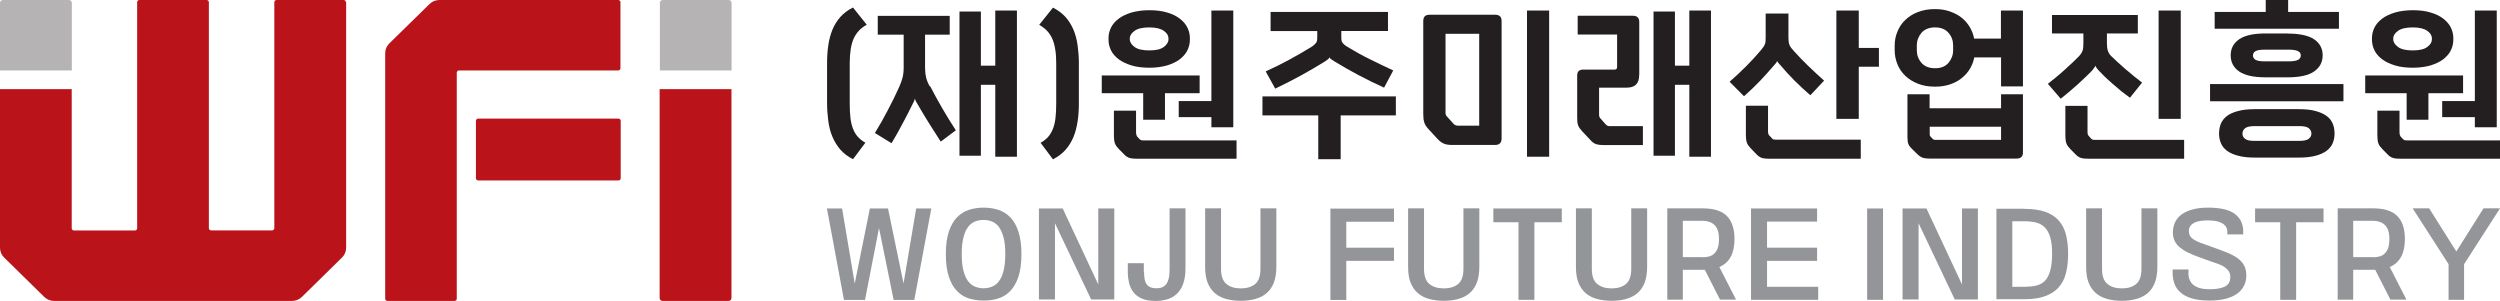 <svg width="216" height="26" viewBox="0 0 216 26" fill="none" xmlns="http://www.w3.org/2000/svg">
<g clip-path="url(#clip0_21_1067)">
<path d="M53.424 0H37.962C37.638 0 37.335 0.127 37.108 0.35L33.638 3.749C33.41 3.972 33.281 4.27 33.281 4.588V25.809C33.281 25.915 33.367 26 33.475 26H39.271C39.379 26 39.465 25.915 39.465 25.809V6.277C39.465 6.171 39.552 6.086 39.66 6.086H53.413C53.522 6.086 53.608 6.001 53.608 5.895V0.191C53.608 0.085 53.522 0 53.413 0H53.424Z" fill="#BA141A"/>
<path d="M29.907 0.191V21.412C29.907 21.73 29.777 22.028 29.55 22.251L26.09 25.649C25.863 25.872 25.561 26 25.236 26H4.671C4.347 26 4.044 25.872 3.817 25.649L0.357 22.251C0.13 22.028 0 21.73 0 21.412V7.7H6.196V19.723C6.196 19.829 6.282 19.914 6.39 19.914H11.656C11.764 19.914 11.85 19.829 11.85 19.723V0.191C11.85 0.085 11.937 0 12.045 0H17.851C17.959 0 18.046 0.085 18.046 0.191V19.712C18.046 19.819 18.133 19.904 18.241 19.904H23.506C23.614 19.904 23.701 19.819 23.701 19.712V0.191C23.701 0.085 23.787 0 23.895 0H29.691C29.799 0 29.886 0.085 29.886 0.191H29.907Z" fill="#BA141A"/>
<path d="M53.435 10.249H41.314C41.207 10.249 41.12 10.335 41.12 10.44V15.4C41.12 15.506 41.207 15.591 41.314 15.591H53.435C53.542 15.591 53.63 15.506 53.63 15.4V10.44C53.63 10.335 53.542 10.249 53.435 10.249Z" fill="#BA141A"/>
<path d="M57.003 7.7H63.199V25.756C63.199 25.883 63.09 26 62.95 26H57.241C57.111 26 56.992 25.894 56.992 25.756V7.7H57.003Z" fill="#BA141A"/>
<path d="M57.252 0H62.961C63.091 0 63.209 0.106 63.209 0.244V6.086H57.014V0.244C57.014 0.117 57.122 0 57.263 0H57.252Z" fill="#B5B3B3"/>
<path d="M0.249 0H5.958C6.087 0 6.206 0.106 6.206 0.244V6.086H0V0.244C0 0.117 0.108 0 0.249 0Z" fill="#B5B3B3"/>
<path d="M76.725 18.013L78.066 24.492L79.158 18.013H80.466L78.996 25.915H77.212L75.947 19.702L74.736 25.915H72.919L71.448 18.013H72.757L73.849 24.502L75.157 18.013H76.703H76.725Z" fill="#939598"/>
<path d="M81.72 21.953C81.72 21.178 81.807 20.53 81.98 20.01C82.153 19.489 82.391 19.086 82.683 18.778C82.985 18.47 83.331 18.257 83.721 18.13C84.121 18.002 84.542 17.939 84.986 17.939C85.429 17.939 85.862 18.002 86.251 18.13C86.651 18.257 86.997 18.47 87.289 18.778C87.591 19.086 87.819 19.489 87.992 20.01C88.165 20.53 88.251 21.178 88.251 21.953C88.251 22.729 88.165 23.387 87.992 23.908C87.819 24.428 87.581 24.832 87.289 25.14C86.997 25.448 86.64 25.66 86.251 25.788C85.851 25.915 85.429 25.968 84.986 25.968C84.542 25.968 84.11 25.904 83.721 25.788C83.321 25.66 82.975 25.448 82.683 25.14C82.38 24.832 82.153 24.428 81.98 23.908C81.807 23.387 81.72 22.739 81.72 21.953ZM83.094 21.953C83.094 22.506 83.137 22.973 83.234 23.355C83.331 23.738 83.461 24.035 83.623 24.269C83.796 24.502 83.991 24.662 84.218 24.757C84.445 24.853 84.705 24.906 84.975 24.906C85.245 24.906 85.505 24.853 85.732 24.757C85.959 24.662 86.164 24.502 86.326 24.269C86.499 24.035 86.629 23.738 86.716 23.355C86.813 22.973 86.856 22.506 86.856 21.953C86.856 21.401 86.813 20.934 86.716 20.552C86.618 20.169 86.489 19.872 86.326 19.638C86.153 19.404 85.959 19.245 85.732 19.149C85.505 19.054 85.245 19.001 84.975 19.001C84.705 19.001 84.445 19.054 84.218 19.149C83.991 19.245 83.785 19.404 83.623 19.638C83.45 19.872 83.321 20.169 83.234 20.552C83.137 20.934 83.094 21.401 83.094 21.953Z" fill="#939598"/>
<path d="M96.274 18.013V25.872H94.274L91.149 19.288V25.872H89.765V18.013H91.819L94.89 24.577V18.013H96.274Z" fill="#939598"/>
<path d="M98.847 23.494C98.847 23.716 98.858 23.908 98.891 24.088C98.923 24.269 98.966 24.407 99.053 24.534C99.128 24.651 99.237 24.747 99.377 24.81C99.518 24.874 99.691 24.906 99.907 24.906C100.156 24.906 100.361 24.864 100.512 24.768C100.664 24.683 100.783 24.555 100.858 24.396C100.934 24.237 100.988 24.056 101.021 23.844C101.042 23.631 101.053 23.409 101.053 23.164V18.002H102.426V23.164C102.426 23.695 102.361 24.141 102.232 24.502C102.102 24.864 101.929 25.15 101.691 25.373C101.464 25.596 101.194 25.756 100.88 25.851C100.566 25.947 100.231 26 99.864 26C99.377 26 98.977 25.936 98.663 25.798C98.35 25.66 98.101 25.48 97.928 25.246C97.744 25.012 97.626 24.747 97.55 24.449C97.485 24.152 97.442 23.833 97.442 23.504V22.739H98.826V23.504L98.847 23.494Z" fill="#939598"/>
<path d="M105.497 23.228C105.497 23.844 105.648 24.279 105.962 24.534C106.265 24.789 106.686 24.917 107.205 24.917C107.724 24.917 108.146 24.789 108.449 24.534C108.751 24.279 108.903 23.844 108.903 23.228V18.002H110.276V23.047C110.276 23.589 110.2 24.046 110.06 24.428C109.908 24.8 109.703 25.108 109.433 25.331C109.162 25.564 108.838 25.724 108.459 25.83C108.081 25.936 107.67 25.989 107.205 25.989C106.74 25.989 106.319 25.936 105.94 25.83C105.562 25.724 105.237 25.564 104.967 25.331C104.697 25.097 104.491 24.8 104.34 24.428C104.189 24.056 104.124 23.589 104.124 23.047V18.002H105.497V23.228Z" fill="#939598"/>
<path d="M116.32 21.401H120.44V22.538H116.32V25.915H114.947V18.024H120.44V19.16H116.32V21.412V21.401Z" fill="#939598"/>
<path d="M123.035 23.228C123.035 23.844 123.186 24.279 123.5 24.534C123.802 24.789 124.224 24.917 124.743 24.917C125.262 24.917 125.684 24.789 125.986 24.534C126.289 24.279 126.441 23.844 126.441 23.228V18.002H127.814V23.047C127.814 23.589 127.738 24.046 127.598 24.428C127.446 24.8 127.241 25.108 126.97 25.331C126.7 25.564 126.376 25.724 125.997 25.83C125.619 25.936 125.197 25.989 124.743 25.989C124.289 25.989 123.856 25.936 123.478 25.83C123.1 25.724 122.775 25.564 122.505 25.331C122.235 25.097 122.029 24.8 121.878 24.428C121.726 24.056 121.661 23.589 121.661 23.047V18.002H123.035V23.228Z" fill="#939598"/>
<path d="M129.025 18.013H134.939V19.203H132.571V25.904H131.198V19.203H129.025V18.013Z" fill="#939598"/>
<path d="M137.534 23.228C137.534 23.844 137.685 24.279 137.999 24.534C138.302 24.789 138.723 24.917 139.242 24.917C139.761 24.917 140.183 24.789 140.486 24.534C140.789 24.279 140.94 23.844 140.94 23.228V18.002H142.313V23.047C142.313 23.589 142.238 24.046 142.097 24.428C141.946 24.8 141.74 25.108 141.47 25.331C141.2 25.564 140.875 25.724 140.497 25.83C140.118 25.936 139.697 25.989 139.242 25.989C138.788 25.989 138.356 25.936 137.977 25.83C137.599 25.724 137.275 25.564 137.004 25.331C136.734 25.097 136.529 24.8 136.377 24.428C136.226 24.056 136.161 23.589 136.161 23.047V18.002H137.534V23.228Z" fill="#939598"/>
<path d="M147.114 18.002C148.055 18.002 148.747 18.215 149.19 18.65C149.633 19.086 149.86 19.755 149.86 20.658C149.86 21.89 149.428 22.697 148.552 23.069L149.99 25.883H148.606L147.298 23.313H145.395V25.894H144.054V18.002H147.125H147.114ZM147.06 22.23C147.287 22.23 147.492 22.208 147.676 22.155C147.86 22.102 148.011 22.017 148.13 21.89C148.26 21.762 148.357 21.603 148.422 21.401C148.487 21.199 148.52 20.955 148.52 20.658C148.52 20.084 148.39 19.68 148.13 19.436C147.871 19.192 147.514 19.075 147.06 19.075H145.395V22.219H147.06V22.23Z" fill="#939598"/>
<path d="M157.094 24.768V25.904H151.288V18.013H156.997V19.149H152.672V21.401H156.997V22.538H152.672V24.779H157.105L157.094 24.768Z" fill="#939598"/>
<path d="M162.695 18.013V25.904H161.321V18.013H162.695Z" fill="#939598"/>
<path d="M170.89 18.013V25.872H168.89L165.765 19.288V25.872H164.381V18.013H166.447L169.517 24.577V18.013H170.901H170.89Z" fill="#939598"/>
<path d="M174.891 18.045C175.616 18.045 176.221 18.13 176.708 18.3C177.194 18.47 177.583 18.725 177.875 19.054C178.167 19.383 178.373 19.787 178.502 20.275C178.621 20.753 178.686 21.305 178.686 21.922C178.686 22.538 178.621 23.101 178.502 23.589C178.383 24.078 178.167 24.492 177.875 24.821C177.583 25.15 177.194 25.405 176.708 25.586C176.221 25.766 175.616 25.851 174.891 25.851H172.491V18.034H174.891V18.045ZM175.042 24.768C175.388 24.768 175.713 24.736 175.983 24.662C176.264 24.587 176.502 24.449 176.697 24.247C176.891 24.035 177.043 23.748 177.14 23.377C177.248 23.005 177.302 22.516 177.302 21.922C177.302 21.327 177.248 20.86 177.14 20.498C177.032 20.137 176.87 19.851 176.664 19.638C176.459 19.436 176.21 19.298 175.907 19.224C175.605 19.149 175.27 19.118 174.891 19.118H173.864V24.779H175.042V24.768Z" fill="#939598"/>
<path d="M181.616 23.228C181.616 23.844 181.768 24.279 182.081 24.534C182.395 24.789 182.806 24.917 183.325 24.917C183.844 24.917 184.266 24.789 184.568 24.534C184.871 24.279 185.022 23.844 185.022 23.228V18.002H186.396V23.047C186.396 23.589 186.32 24.046 186.179 24.428C186.028 24.8 185.823 25.108 185.552 25.331C185.282 25.564 184.958 25.724 184.579 25.83C184.201 25.936 183.79 25.989 183.325 25.989C182.86 25.989 182.438 25.936 182.06 25.83C181.681 25.724 181.357 25.564 181.087 25.331C180.816 25.097 180.611 24.8 180.46 24.428C180.308 24.056 180.243 23.589 180.243 23.047V18.002H181.616V23.228Z" fill="#939598"/>
<path d="M189.077 23.547C189.077 24.046 189.228 24.407 189.542 24.64C189.845 24.874 190.31 24.991 190.904 24.991C191.456 24.991 191.899 24.917 192.213 24.768C192.526 24.619 192.699 24.343 192.699 23.95C192.699 23.716 192.645 23.525 192.526 23.377C192.407 23.228 192.267 23.111 192.094 23.005C191.921 22.909 191.726 22.824 191.531 22.761C191.337 22.697 191.142 22.633 190.969 22.569L189.942 22.198C189.607 22.07 189.304 21.953 189.034 21.815C188.763 21.688 188.536 21.539 188.342 21.38C188.147 21.221 187.996 21.04 187.898 20.828C187.801 20.615 187.736 20.381 187.736 20.095C187.736 19.776 187.801 19.479 187.92 19.213C188.039 18.948 188.234 18.725 188.482 18.534C188.731 18.353 189.045 18.204 189.434 18.098C189.812 17.992 190.256 17.939 190.764 17.939C191.834 17.939 192.613 18.119 193.088 18.48C193.564 18.841 193.813 19.341 193.813 19.989V20.254H192.44V20.031C192.44 19.702 192.288 19.457 191.996 19.288C191.704 19.118 191.304 19.043 190.785 19.043C190.558 19.043 190.342 19.054 190.137 19.086C189.931 19.118 189.758 19.16 189.607 19.235C189.455 19.309 189.337 19.404 189.25 19.521C189.164 19.638 189.12 19.787 189.12 19.957C189.12 20.137 189.164 20.297 189.239 20.413C189.315 20.53 189.434 20.636 189.596 20.732C189.758 20.828 189.942 20.913 190.169 20.997C190.396 21.082 190.656 21.178 190.948 21.274L191.964 21.645C192.332 21.773 192.645 21.911 192.905 22.049C193.175 22.187 193.391 22.336 193.564 22.506C193.737 22.676 193.867 22.867 193.953 23.069C194.04 23.281 194.083 23.525 194.083 23.791C194.083 24.12 194.018 24.407 193.889 24.672C193.759 24.938 193.564 25.172 193.305 25.363C193.045 25.554 192.71 25.703 192.31 25.809C191.91 25.915 191.434 25.968 190.894 25.968C190.277 25.968 189.769 25.904 189.358 25.777C188.947 25.649 188.623 25.48 188.385 25.256C188.136 25.034 187.963 24.779 187.866 24.492C187.769 24.194 187.715 23.886 187.715 23.557V23.281H189.088V23.525L189.077 23.547Z" fill="#939598"/>
<path d="M194.84 18.013H200.754V19.203H198.387V25.904H197.013V19.203H194.84V18.013Z" fill="#939598"/>
<path d="M205.036 18.002C205.977 18.002 206.669 18.215 207.112 18.65C207.555 19.086 207.783 19.755 207.783 20.658C207.783 21.89 207.35 22.697 206.474 23.069L207.912 25.883H206.528L205.22 23.313H203.317V25.894H201.976V18.002H205.047H205.036ZM204.982 22.23C205.209 22.23 205.415 22.208 205.598 22.155C205.782 22.102 205.934 22.017 206.053 21.89C206.182 21.762 206.28 21.603 206.344 21.401C206.409 21.199 206.442 20.955 206.442 20.658C206.442 20.084 206.312 19.68 206.053 19.436C205.793 19.192 205.436 19.075 204.982 19.075H203.317V22.219H204.982V22.23Z" fill="#939598"/>
<path d="M214.573 18.002H216L212.897 22.824V25.904H211.556V22.824L208.453 18.002H209.88L212.226 21.73L214.573 18.002Z" fill="#939598"/>
<path d="M73.698 13.754C73.254 13.531 72.897 13.255 72.606 12.926C72.324 12.596 72.097 12.235 71.924 11.821C71.751 11.407 71.632 10.961 71.567 10.472C71.503 9.984 71.459 9.463 71.459 8.922V5.459C71.459 4.907 71.492 4.386 71.567 3.908C71.632 3.42 71.762 2.974 71.924 2.56C72.097 2.145 72.324 1.784 72.606 1.466C72.887 1.147 73.254 0.871 73.698 0.648L74.887 2.135C74.627 2.283 74.4 2.453 74.216 2.645C74.033 2.836 73.881 3.069 73.762 3.324C73.644 3.59 73.557 3.898 73.503 4.248C73.449 4.599 73.416 5.002 73.416 5.459V8.922C73.416 9.421 73.438 9.856 73.481 10.207C73.525 10.568 73.6 10.876 73.708 11.141C73.817 11.407 73.946 11.63 74.119 11.821C74.292 12.012 74.508 12.182 74.768 12.331L73.708 13.743L73.698 13.754Z" fill="#231F20"/>
<path d="M80.358 7.435C80.682 8.051 81.028 8.699 81.418 9.368C81.807 10.037 82.196 10.664 82.585 11.258L81.277 12.235C80.931 11.694 80.574 11.141 80.217 10.568C79.861 9.994 79.525 9.431 79.201 8.869C79.169 8.815 79.147 8.773 79.115 8.72C79.093 8.667 79.071 8.603 79.05 8.518C79.028 8.603 79.007 8.677 78.985 8.72C78.963 8.773 78.942 8.815 78.909 8.869C78.617 9.463 78.325 10.047 78.012 10.621C77.709 11.205 77.385 11.789 77.028 12.373L75.59 11.492C75.968 10.876 76.347 10.217 76.703 9.527C77.071 8.837 77.395 8.168 77.687 7.52C77.817 7.233 77.914 6.967 77.979 6.712C78.044 6.458 78.077 6.171 78.077 5.842V2.995H75.838V1.37H82.056V2.995H79.925V5.842C79.925 6.171 79.958 6.447 80.012 6.681C80.066 6.914 80.174 7.18 80.315 7.456L80.358 7.435ZM84.748 0.998V5.672H85.991V0.913H87.862V13.542H85.991V7.328H84.748V13.457H82.899V0.998H84.748Z" fill="#231F20"/>
<path d="M89.905 12.341C90.165 12.193 90.381 12.023 90.554 11.832C90.727 11.64 90.857 11.407 90.965 11.152C91.073 10.886 91.149 10.578 91.192 10.217C91.235 9.856 91.257 9.431 91.257 8.932V5.47C91.257 5.013 91.235 4.599 91.17 4.259C91.116 3.908 91.03 3.6 90.911 3.335C90.792 3.069 90.641 2.846 90.457 2.655C90.273 2.464 90.046 2.294 89.786 2.145L90.976 0.658C91.419 0.881 91.776 1.158 92.068 1.476C92.349 1.795 92.576 2.167 92.749 2.57C92.922 2.984 93.041 3.431 93.106 3.919C93.171 4.408 93.214 4.928 93.214 5.47V8.932C93.214 9.484 93.181 10.005 93.106 10.483C93.03 10.961 92.922 11.417 92.749 11.832C92.576 12.246 92.349 12.618 92.068 12.936C91.787 13.265 91.419 13.531 90.976 13.765L89.916 12.352L89.905 12.341Z" fill="#231F20"/>
<path d="M98.772 10.345V8.051H95.193V6.521H103.648V8.051H100.653V10.345H98.782H98.772ZM99.312 0.882C99.896 0.882 100.404 0.945 100.848 1.083C101.291 1.211 101.648 1.391 101.94 1.614C102.232 1.837 102.448 2.092 102.588 2.379C102.729 2.666 102.805 2.963 102.805 3.271V3.452C102.805 3.77 102.729 4.068 102.588 4.355C102.448 4.641 102.221 4.896 101.94 5.119C101.648 5.342 101.28 5.512 100.848 5.65C100.404 5.778 99.896 5.852 99.312 5.852C98.728 5.852 98.188 5.788 97.755 5.65C97.312 5.512 96.944 5.342 96.652 5.119C96.36 4.896 96.133 4.641 95.993 4.355C95.852 4.068 95.776 3.76 95.776 3.452V3.271C95.776 2.963 95.852 2.666 95.993 2.379C96.133 2.092 96.36 1.837 96.652 1.614C96.944 1.391 97.312 1.221 97.755 1.083C98.198 0.956 98.718 0.882 99.312 0.882ZM106.838 12.118V13.712H98.198C97.885 13.712 97.658 13.68 97.507 13.616C97.355 13.552 97.204 13.435 97.052 13.266L96.663 12.873C96.587 12.788 96.512 12.703 96.458 12.628C96.404 12.554 96.36 12.469 96.328 12.384C96.296 12.299 96.274 12.193 96.263 12.087C96.252 11.97 96.241 11.832 96.241 11.662V9.559H98.155V11.46C98.155 11.588 98.188 11.694 98.242 11.789L98.48 12.044C98.48 12.044 98.555 12.097 98.588 12.108C98.62 12.118 98.685 12.129 98.761 12.129H106.816L106.838 12.118ZM100.956 3.314C100.956 3.08 100.826 2.857 100.556 2.666C100.296 2.475 99.874 2.369 99.301 2.369C98.728 2.369 98.296 2.464 98.025 2.666C97.755 2.857 97.615 3.08 97.615 3.314V3.399C97.615 3.632 97.755 3.855 98.025 4.057C98.296 4.259 98.718 4.355 99.301 4.355C99.885 4.355 100.285 4.259 100.556 4.057C100.815 3.855 100.956 3.643 100.956 3.399V3.314ZM101.842 8.73H104.664V0.913H106.556V10.993H104.664V10.122H101.842V8.741V8.73Z" fill="#231F20"/>
<path d="M113.898 13.754V9.973H109.076V8.327H120.602V9.973H115.834V13.754H113.898ZM109.757 1.03H119.921V2.677H115.888V3.144C115.888 3.261 115.888 3.367 115.898 3.441C115.909 3.516 115.931 3.601 115.974 3.664C116.017 3.728 116.071 3.792 116.136 3.845C116.201 3.909 116.288 3.972 116.396 4.036C117.023 4.418 117.672 4.779 118.342 5.109C119.002 5.438 119.683 5.767 120.375 6.086L119.585 7.573C118.829 7.233 118.083 6.861 117.358 6.479C116.634 6.096 115.942 5.703 115.271 5.289C115.163 5.215 115.077 5.151 115.001 5.109C114.936 5.066 114.882 5.013 114.871 4.939C114.85 5.013 114.806 5.066 114.742 5.119C114.677 5.172 114.59 5.226 114.493 5.3C113.109 6.16 111.671 6.946 110.179 7.658L109.357 6.171C110.103 5.831 110.806 5.48 111.444 5.13C112.092 4.779 112.709 4.418 113.314 4.047C113.412 3.983 113.498 3.919 113.563 3.855C113.628 3.792 113.682 3.739 113.725 3.675C113.768 3.611 113.79 3.537 113.801 3.452C113.801 3.367 113.812 3.271 113.812 3.154V2.687H109.779V1.03H109.757Z" fill="#231F20"/>
<path d="M125.532 12.522C125.359 12.522 125.219 12.522 125.1 12.501C124.981 12.49 124.873 12.458 124.765 12.416C124.667 12.373 124.57 12.32 124.484 12.257C124.397 12.193 124.289 12.097 124.181 11.98L123.446 11.184C123.348 11.078 123.262 10.982 123.208 10.886C123.143 10.802 123.1 10.706 123.067 10.61C123.035 10.515 123.013 10.409 122.991 10.281C122.981 10.154 122.97 10.005 122.97 9.824V1.816C122.97 1.455 123.143 1.275 123.5 1.275H129.198C129.555 1.275 129.738 1.455 129.738 1.816V11.959C129.738 12.331 129.555 12.522 129.198 12.522H125.543H125.532ZM127.803 10.855V2.921H124.894V9.708C124.894 9.793 124.894 9.867 124.927 9.931C124.948 9.994 124.992 10.058 125.078 10.132L125.586 10.695C125.651 10.759 125.716 10.812 125.77 10.823C125.824 10.844 125.889 10.855 125.954 10.855H127.803ZM133.847 0.913V13.542H131.933V0.913H133.847Z" fill="#231F20"/>
<path d="M141.621 6.511C141.621 7.222 141.264 7.573 140.54 7.573H138.161V9.92C138.161 10.069 138.215 10.185 138.313 10.271L138.745 10.759C138.745 10.759 138.842 10.844 138.886 10.865C138.929 10.886 138.994 10.897 139.07 10.897H141.946V12.533H138.572C138.269 12.533 138.042 12.501 137.88 12.448C137.718 12.384 137.534 12.257 137.35 12.034L136.691 11.333C136.604 11.237 136.529 11.141 136.475 11.067C136.42 10.993 136.377 10.908 136.345 10.812C136.312 10.717 136.291 10.621 136.28 10.504C136.28 10.387 136.269 10.249 136.269 10.069V6.511C136.269 6.181 136.442 6.011 136.799 6.011H139.513C139.653 6.011 139.718 5.937 139.718 5.778V2.985H136.312V1.36H141.081C141.448 1.36 141.632 1.54 141.632 1.901V6.511H141.621ZM144.714 0.998V5.672H145.957V0.913H147.828V13.542H145.957V7.328H144.714V13.457H142.865V0.998H144.714Z" fill="#231F20"/>
<path d="M154.921 4.333C155.342 4.801 155.775 5.257 156.218 5.682C156.661 6.107 157.126 6.543 157.602 6.967L156.413 8.231C155.915 7.796 155.45 7.371 155.029 6.946C154.607 6.521 154.196 6.075 153.807 5.608C153.742 5.534 153.677 5.47 153.645 5.427C153.601 5.385 153.569 5.321 153.537 5.247C153.537 5.311 153.504 5.374 153.461 5.427C153.418 5.48 153.364 5.544 153.299 5.619C152.888 6.096 152.477 6.553 152.066 6.989C151.655 7.424 151.19 7.86 150.682 8.316L149.439 7.063C149.968 6.596 150.455 6.139 150.898 5.693C151.342 5.247 151.763 4.79 152.153 4.323C152.228 4.227 152.304 4.132 152.358 4.057C152.412 3.983 152.455 3.898 152.488 3.813C152.52 3.728 152.542 3.643 152.542 3.558C152.542 3.473 152.553 3.367 152.553 3.229V1.168H154.521V3.229C154.521 3.484 154.542 3.686 154.596 3.845C154.65 3.994 154.758 4.163 154.931 4.333H154.921ZM160.77 12.076V13.712H152.823C152.52 13.712 152.293 13.68 152.153 13.616C152.001 13.552 151.85 13.435 151.698 13.266L151.266 12.819C151.19 12.735 151.115 12.65 151.061 12.575C151.006 12.501 150.963 12.416 150.931 12.331C150.898 12.246 150.877 12.14 150.866 12.034C150.855 11.917 150.844 11.779 150.844 11.609V9.134H152.758V11.354C152.758 11.502 152.791 11.609 152.845 11.683L153.126 11.98C153.169 12.044 153.255 12.065 153.407 12.065H160.759L160.77 12.076ZM160.597 0.913V4.142H162.338V5.767H160.597V10.271H158.662V0.913H160.597Z" fill="#231F20"/>
<path d="M174.783 0.913V7.466H172.891V4.96H170.577C170.512 5.31 170.382 5.64 170.198 5.948C170.015 6.256 169.777 6.521 169.485 6.755C169.193 6.989 168.858 7.169 168.468 7.297C168.079 7.424 167.658 7.488 167.182 7.488C166.63 7.488 166.144 7.403 165.711 7.233C165.279 7.063 164.922 6.84 164.619 6.553C164.317 6.266 164.089 5.926 163.938 5.555C163.787 5.172 163.7 4.779 163.7 4.355V3.94C163.7 3.515 163.776 3.112 163.938 2.73C164.089 2.347 164.317 2.007 164.619 1.721C164.922 1.434 165.279 1.2 165.711 1.041C166.144 0.871 166.63 0.786 167.182 0.786C167.647 0.786 168.079 0.85 168.468 0.988C168.858 1.126 169.193 1.296 169.485 1.529C169.766 1.752 170.004 2.029 170.188 2.337C170.371 2.655 170.501 2.984 170.566 3.335H172.88V0.913H174.772H174.783ZM166.728 9.357H172.891V8.146H174.783V13.181C174.783 13.52 174.599 13.701 174.232 13.701H166.76C166.457 13.701 166.241 13.669 166.09 13.616C165.949 13.563 165.787 13.446 165.603 13.265L165.225 12.894C165.149 12.819 165.073 12.745 165.019 12.671C164.965 12.607 164.922 12.533 164.89 12.458C164.857 12.384 164.836 12.299 164.825 12.203C164.814 12.108 164.803 11.991 164.803 11.853V8.146H166.717V9.357H166.728ZM168.75 3.93C168.75 3.505 168.62 3.144 168.35 2.836C168.09 2.528 167.701 2.368 167.193 2.368C166.684 2.368 166.284 2.528 166.014 2.836C165.755 3.144 165.614 3.515 165.614 3.93V4.344C165.614 4.758 165.744 5.119 166.014 5.427C166.274 5.735 166.674 5.895 167.193 5.895C167.712 5.895 168.09 5.735 168.35 5.427C168.609 5.119 168.75 4.758 168.75 4.344V3.93ZM172.891 12.097V10.95H166.728V11.609C166.728 11.694 166.76 11.778 166.836 11.842L166.987 12.002C167.052 12.065 167.128 12.086 167.214 12.086H172.902L172.891 12.097Z" fill="#231F20"/>
<path d="M182.038 2.846V3.728C182.038 3.983 182.06 4.195 182.114 4.365C182.168 4.535 182.254 4.694 182.395 4.833C182.557 4.992 182.741 5.162 182.957 5.364C183.173 5.555 183.4 5.757 183.638 5.969C183.876 6.171 184.125 6.383 184.374 6.585C184.622 6.787 184.86 6.967 185.076 7.137L184.028 8.444C183.79 8.274 183.541 8.083 183.282 7.881C183.022 7.668 182.773 7.456 182.535 7.244C182.287 7.031 182.06 6.819 181.833 6.606C181.616 6.394 181.433 6.203 181.281 6.043C181.227 5.98 181.184 5.927 181.141 5.863C181.097 5.799 181.065 5.735 181.043 5.672C181.022 5.735 180.989 5.799 180.935 5.863C180.881 5.927 180.838 5.98 180.805 6.043C180.643 6.213 180.459 6.404 180.232 6.617C180.016 6.829 179.778 7.052 179.53 7.275C179.281 7.498 179.032 7.711 178.773 7.934C178.524 8.146 178.275 8.348 178.048 8.529L176.935 7.244C177.162 7.052 177.4 6.861 177.659 6.659C177.908 6.458 178.146 6.245 178.383 6.033C178.621 5.82 178.838 5.619 179.054 5.417C179.27 5.215 179.465 5.024 179.627 4.854C179.778 4.694 179.876 4.535 179.93 4.386C179.984 4.227 180.005 4.025 180.005 3.77V2.889H177.291V1.296H184.709V2.889H182.027L182.038 2.846ZM188.709 12.076V13.712H180.405C180.092 13.712 179.865 13.68 179.713 13.616C179.562 13.552 179.411 13.435 179.259 13.266L178.87 12.873C178.794 12.788 178.719 12.703 178.665 12.628C178.611 12.554 178.567 12.469 178.535 12.384C178.502 12.299 178.481 12.193 178.47 12.087C178.459 11.97 178.448 11.832 178.448 11.662V9.145H180.362V11.418C180.362 11.566 180.395 11.672 180.47 11.747L180.697 12.002C180.697 12.002 180.773 12.055 180.805 12.065C180.838 12.076 180.903 12.087 180.978 12.087H188.699L188.709 12.076ZM188.417 0.913V10.271H186.504V0.913H188.417Z" fill="#231F20"/>
<path d="M190.948 8.752V7.265H202.474V8.752H190.948ZM191.348 2.485V1.03H195.759V0H197.695V1.03H202.084V2.485H191.348ZM198.635 9.431C199.197 9.431 199.673 9.484 200.062 9.591C200.452 9.697 200.765 9.835 201.014 10.015C201.263 10.196 201.436 10.419 201.544 10.674C201.652 10.929 201.706 11.226 201.706 11.534C201.706 11.842 201.652 12.118 201.544 12.373C201.436 12.628 201.252 12.851 201.014 13.032C200.765 13.212 200.452 13.361 200.062 13.457C199.673 13.563 199.197 13.616 198.635 13.616H194.808C194.245 13.616 193.77 13.563 193.38 13.457C192.98 13.351 192.667 13.212 192.418 13.032C192.169 12.851 191.996 12.628 191.888 12.373C191.78 12.118 191.726 11.842 191.726 11.534C191.726 11.226 191.78 10.929 191.888 10.674C191.996 10.419 192.18 10.196 192.418 10.015C192.667 9.835 192.98 9.686 193.38 9.591C193.77 9.484 194.256 9.431 194.808 9.431H198.635ZM197.662 2.9C198.689 2.9 199.457 3.069 199.944 3.399C200.43 3.728 200.679 4.195 200.679 4.779C200.679 5.364 200.43 5.831 199.944 6.171C199.457 6.511 198.689 6.681 197.662 6.681H195.77C194.71 6.681 193.943 6.511 193.456 6.171C192.969 5.831 192.732 5.364 192.732 4.779C192.732 4.195 192.969 3.739 193.456 3.399C193.943 3.059 194.71 2.889 195.759 2.889H197.651L197.662 2.9ZM198.668 12.172C199.057 12.172 199.327 12.108 199.479 11.991C199.63 11.864 199.706 11.715 199.706 11.545C199.706 11.354 199.63 11.205 199.479 11.078C199.327 10.95 199.057 10.897 198.668 10.897H194.786C194.397 10.897 194.126 10.961 193.975 11.078C193.824 11.205 193.748 11.354 193.748 11.545C193.748 11.736 193.824 11.874 193.975 11.991C194.126 12.118 194.397 12.172 194.786 12.172H198.668ZM197.738 5.3C198.116 5.3 198.387 5.257 198.549 5.172C198.711 5.087 198.787 4.96 198.787 4.79C198.787 4.62 198.711 4.503 198.549 4.418C198.387 4.333 198.116 4.291 197.738 4.291H195.683C195.305 4.291 195.035 4.333 194.883 4.418C194.732 4.503 194.656 4.631 194.656 4.79C194.656 4.949 194.732 5.087 194.883 5.172C195.035 5.257 195.305 5.3 195.683 5.3H197.738Z" fill="#231F20"/>
<path d="M207.934 10.345V8.051H204.355V6.521H212.81V8.051H209.815V10.345H207.945H207.934ZM208.475 0.882C209.058 0.882 209.567 0.945 210.01 1.083C210.453 1.211 210.81 1.391 211.102 1.614C211.394 1.837 211.61 2.092 211.751 2.379C211.891 2.666 211.967 2.963 211.967 3.271V3.452C211.967 3.77 211.891 4.068 211.751 4.355C211.61 4.641 211.383 4.896 211.102 5.119C210.81 5.342 210.442 5.512 210.01 5.65C209.567 5.778 209.058 5.852 208.475 5.852C207.891 5.852 207.35 5.788 206.918 5.65C206.474 5.512 206.107 5.342 205.815 5.119C205.523 4.896 205.296 4.641 205.155 4.355C205.015 4.068 204.939 3.76 204.939 3.452V3.271C204.939 2.963 205.015 2.666 205.155 2.379C205.296 2.092 205.523 1.837 205.815 1.614C206.107 1.391 206.474 1.221 206.918 1.083C207.361 0.956 207.88 0.882 208.475 0.882ZM216 12.118V13.712H207.361C207.047 13.712 206.82 13.68 206.669 13.616C206.517 13.552 206.366 13.435 206.215 13.266L205.825 12.873C205.75 12.788 205.674 12.703 205.62 12.628C205.566 12.554 205.523 12.469 205.49 12.384C205.458 12.299 205.436 12.193 205.425 12.087C205.415 11.97 205.404 11.832 205.404 11.662V9.559H207.318V11.46C207.318 11.588 207.35 11.694 207.404 11.789L207.642 12.044C207.642 12.044 207.718 12.097 207.75 12.108C207.783 12.118 207.847 12.129 207.923 12.129H215.978L216 12.118ZM210.118 3.314C210.118 3.08 209.988 2.857 209.718 2.666C209.458 2.475 209.037 2.369 208.464 2.369C207.891 2.369 207.458 2.464 207.188 2.666C206.918 2.857 206.777 3.08 206.777 3.314V3.399C206.777 3.632 206.918 3.855 207.188 4.057C207.458 4.259 207.88 4.355 208.464 4.355C209.048 4.355 209.448 4.259 209.718 4.057C209.988 3.855 210.118 3.643 210.118 3.399V3.314ZM211.005 8.73H213.827V0.913H215.719V10.993H213.827V10.122H211.005V8.741V8.73Z" fill="#231F20"/>
</g>
<defs>
<clipPath id="clip0_21_1067">
<rect width="216" height="26" fill="white"/>
</clipPath>
</defs>
</svg>
